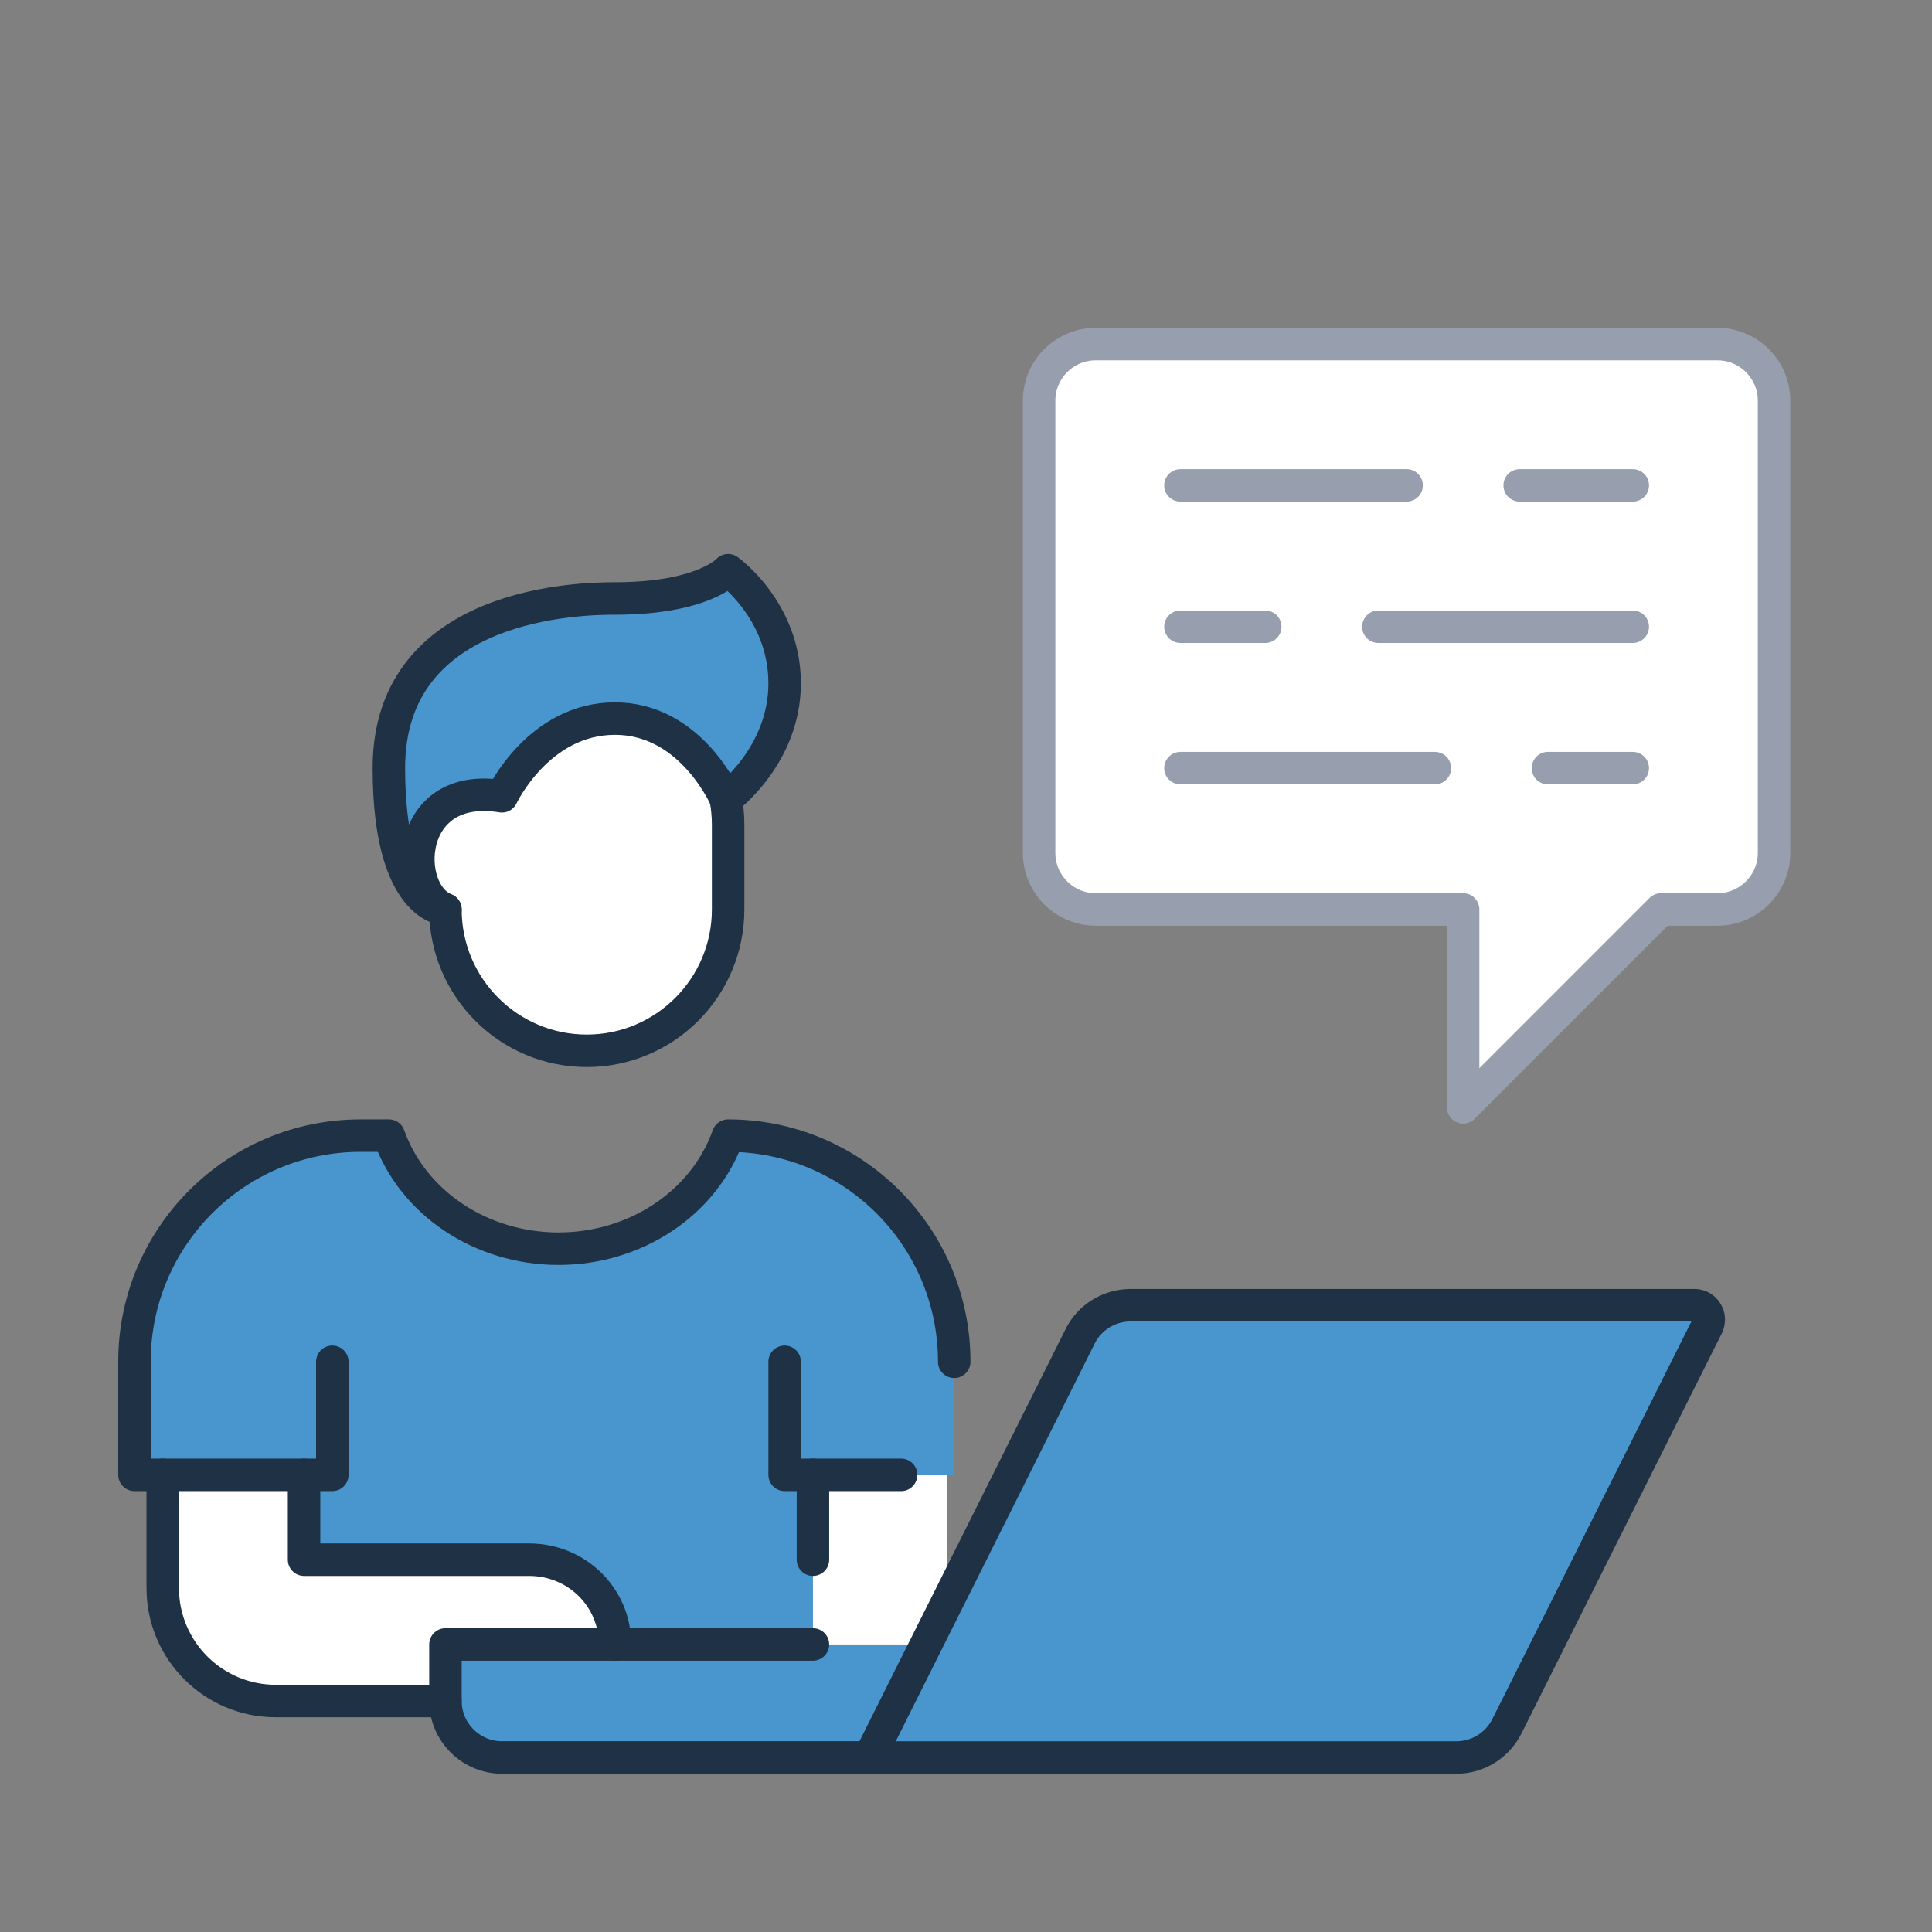 <?xml version="1.0" encoding="UTF-8"?>
<svg id="Icons" xmlns="http://www.w3.org/2000/svg" viewBox="0 0 356.91 356.91">
  <rect x="0" y="0" width="356.91" height="356.91" fill="#808080" stroke="none"/>
  <defs>
    <style>
      .cls-1, .cls-2, .cls-3 {
        fill: none;
      }

      .cls-4 {
        fill: #fff;
      }

      .cls-5 {
        fill: #4996ce;
      }

      .cls-2 {
        stroke: #1e3145;
      }

      .cls-2, .cls-3 {
        stroke-linecap: round;
        stroke-linejoin: round;
        stroke-width: 6px;
      }

      .cls-3 {
        stroke: #979faf;
      }
    </style>
  </defs>
  <circle class="cls-1" cx="129.29" cy="157.56" r="104.45"/>
  <g>
    <g>
      <path class="cls-4" d="m327.74,74v83.56c0,5.75-4.7,10.44-10.44,10.44h-10.44l-36.56,36.56v-36.56h-67.89c-5.75,0-10.44-4.7-10.44-10.44v-83.56c0-5.75,4.7-10.44,10.44-10.44h114.89c5.75,0,10.44,4.7,10.44,10.44Z"/>
      <path class="cls-5" d="m174.98,295.96l24.55-49.09c1.72-3.5,5.38-5.75,9.29-5.75h104.24c.89,0,1.72.47,2.19,1.25.52.78.52,1.72.16,2.56l-37.03,73.95c-1.77,3.55-5.38,5.8-9.35,5.8h-108.42l10.44-20.89,3.92-7.83Z"/>
      <path class="cls-5" d="m150.18,272.46v31.33h-36.56c0-8.77-7.1-15.67-15.88-15.67h-41.57v-15.67h-31.33v-20.89c0-23.08,18.7-41.78,41.78-41.78h5.22c4.44,12.48,17.08,20.89,31.33,20.89s26.9-8.41,31.33-20.89c23.08,0,41.78,18.7,41.78,41.78v20.89h-26.11Z"/>
      <polygon class="cls-4" points="174.98 272.46 174.98 295.96 171.07 303.79 171.02 303.79 151.8 303.79 150.18 303.79 150.18 288.13 150.18 272.46 166.47 272.46 174.98 272.46"/>
      <path class="cls-5" d="m171.07,303.79l-10.44,20.89h-67.89c-5.75,0-10.44-4.7-10.44-10.44v-10.44h88.78Z"/>
      <path class="cls-5" d="m134.51,105.34s10.44,7.42,10.44,20.89-10.86,21.41-10.86,21.41c0,0,0-.05-.05-.16-.79-1.67-7.16-14.73-20.42-14.73-14.15,0-20.89,14.36-20.89,14.36-17.96-2.92-18.54,17.65-10.44,20.89,0,0-10.44,0-10.44-26.11,0-31.02,36.14-31.33,41.78-31.33,16.29,0,20.89-5.22,20.89-5.22Z"/>
      <path class="cls-4" d="m134.51,152.34v15.67c0,14.41-11.7,26.11-26.11,26.11s-26.11-11.7-26.11-26.11c-8.09-3.24-7.52-23.81,10.44-20.89,0,0,6.74-14.36,20.89-14.36,13.27,0,19.64,13.06,20.42,14.73.05.1.05.16.05.16.26,1.51.42,3.08.42,4.7Z"/>
      <path class="cls-4" d="m113.62,303.79h-31.33v10.44h-31.33c-11.54,0-20.89-9.35-20.89-20.89v-20.89h26.11v15.67h41.57c8.77,0,15.88,6.89,15.88,15.67Z"/>
    </g>
    <g>
      <path class="cls-2" d="m160.62,324.68h108.42c3.97,0,7.57-2.25,9.35-5.8l37.03-73.95c.36-.84.36-1.77-.16-2.56-.47-.79-1.31-1.25-2.19-1.25h-104.24c-3.92,0-7.57,2.25-9.29,5.75l-24.55,49.09-3.92,7.83-10.44,20.89Z"/>
      <path class="cls-2" d="m134.09,147.64c.26,1.51.42,3.08.42,4.7v15.67c0,14.41-11.7,26.11-26.11,26.11s-26.11-11.7-26.11-26.11"/>
      <path class="cls-2" d="m30.06,272.46v20.89c0,11.54,9.35,20.89,20.89,20.89h31.33"/>
      <path class="cls-2" d="m56.17,272.46v15.67h41.57c8.77,0,15.88,6.89,15.88,15.67"/>
      <polyline class="cls-2" points="166.47 272.46 150.18 272.46 144.95 272.46 144.95 251.57"/>
      <path class="cls-2" d="m61.39,251.57v20.89H24.84v-20.89c0-23.08,18.7-41.78,41.78-41.78h5.22c4.44,12.48,17.08,20.89,31.33,20.89s26.9-8.41,31.33-20.89c23.08,0,41.78,18.7,41.78,41.78"/>
      <path class="cls-2" d="m134.09,147.64s10.86-7.94,10.86-21.41-10.44-20.89-10.44-20.89c0,0-4.6,5.22-20.89,5.22-5.64,0-41.78.31-41.78,31.33,0,26.11,10.44,26.11,10.44,26.11-8.09-3.24-7.52-23.81,10.44-20.89,0,0,6.74-14.36,20.89-14.36,13.27,0,19.64,13.06,20.42,14.73.05.1.05.16.05.16Z"/>
      <path class="cls-2" d="m150.18,303.79h-67.89v10.44c0,5.75,4.7,10.44,10.44,10.44h67.89"/>
      <line class="cls-2" x1="150.18" y1="272.46" x2="150.18" y2="288.13"/>
      <path class="cls-3" d="m306.85,168.01l-36.56,36.56v-36.56h-67.89c-5.75,0-10.44-4.7-10.44-10.44v-83.56c0-5.75,4.7-10.44,10.44-10.44h114.89c5.75,0,10.44,4.7,10.44,10.44v83.56c0,5.75-4.7,10.44-10.44,10.44h-10.44Z"/>
      <line class="cls-3" x1="218.07" y1="89.67" x2="259.85" y2="89.67"/>
      <line class="cls-3" x1="280.74" y1="89.67" x2="301.63" y2="89.67"/>
      <line class="cls-3" x1="218.07" y1="115.78" x2="233.74" y2="115.78"/>
      <line class="cls-3" x1="254.63" y1="115.78" x2="301.63" y2="115.78"/>
      <line class="cls-3" x1="218.07" y1="141.9" x2="265.07" y2="141.9"/>
      <line class="cls-3" x1="285.96" y1="141.9" x2="301.63" y2="141.9"/>
    </g>
  </g>
</svg>